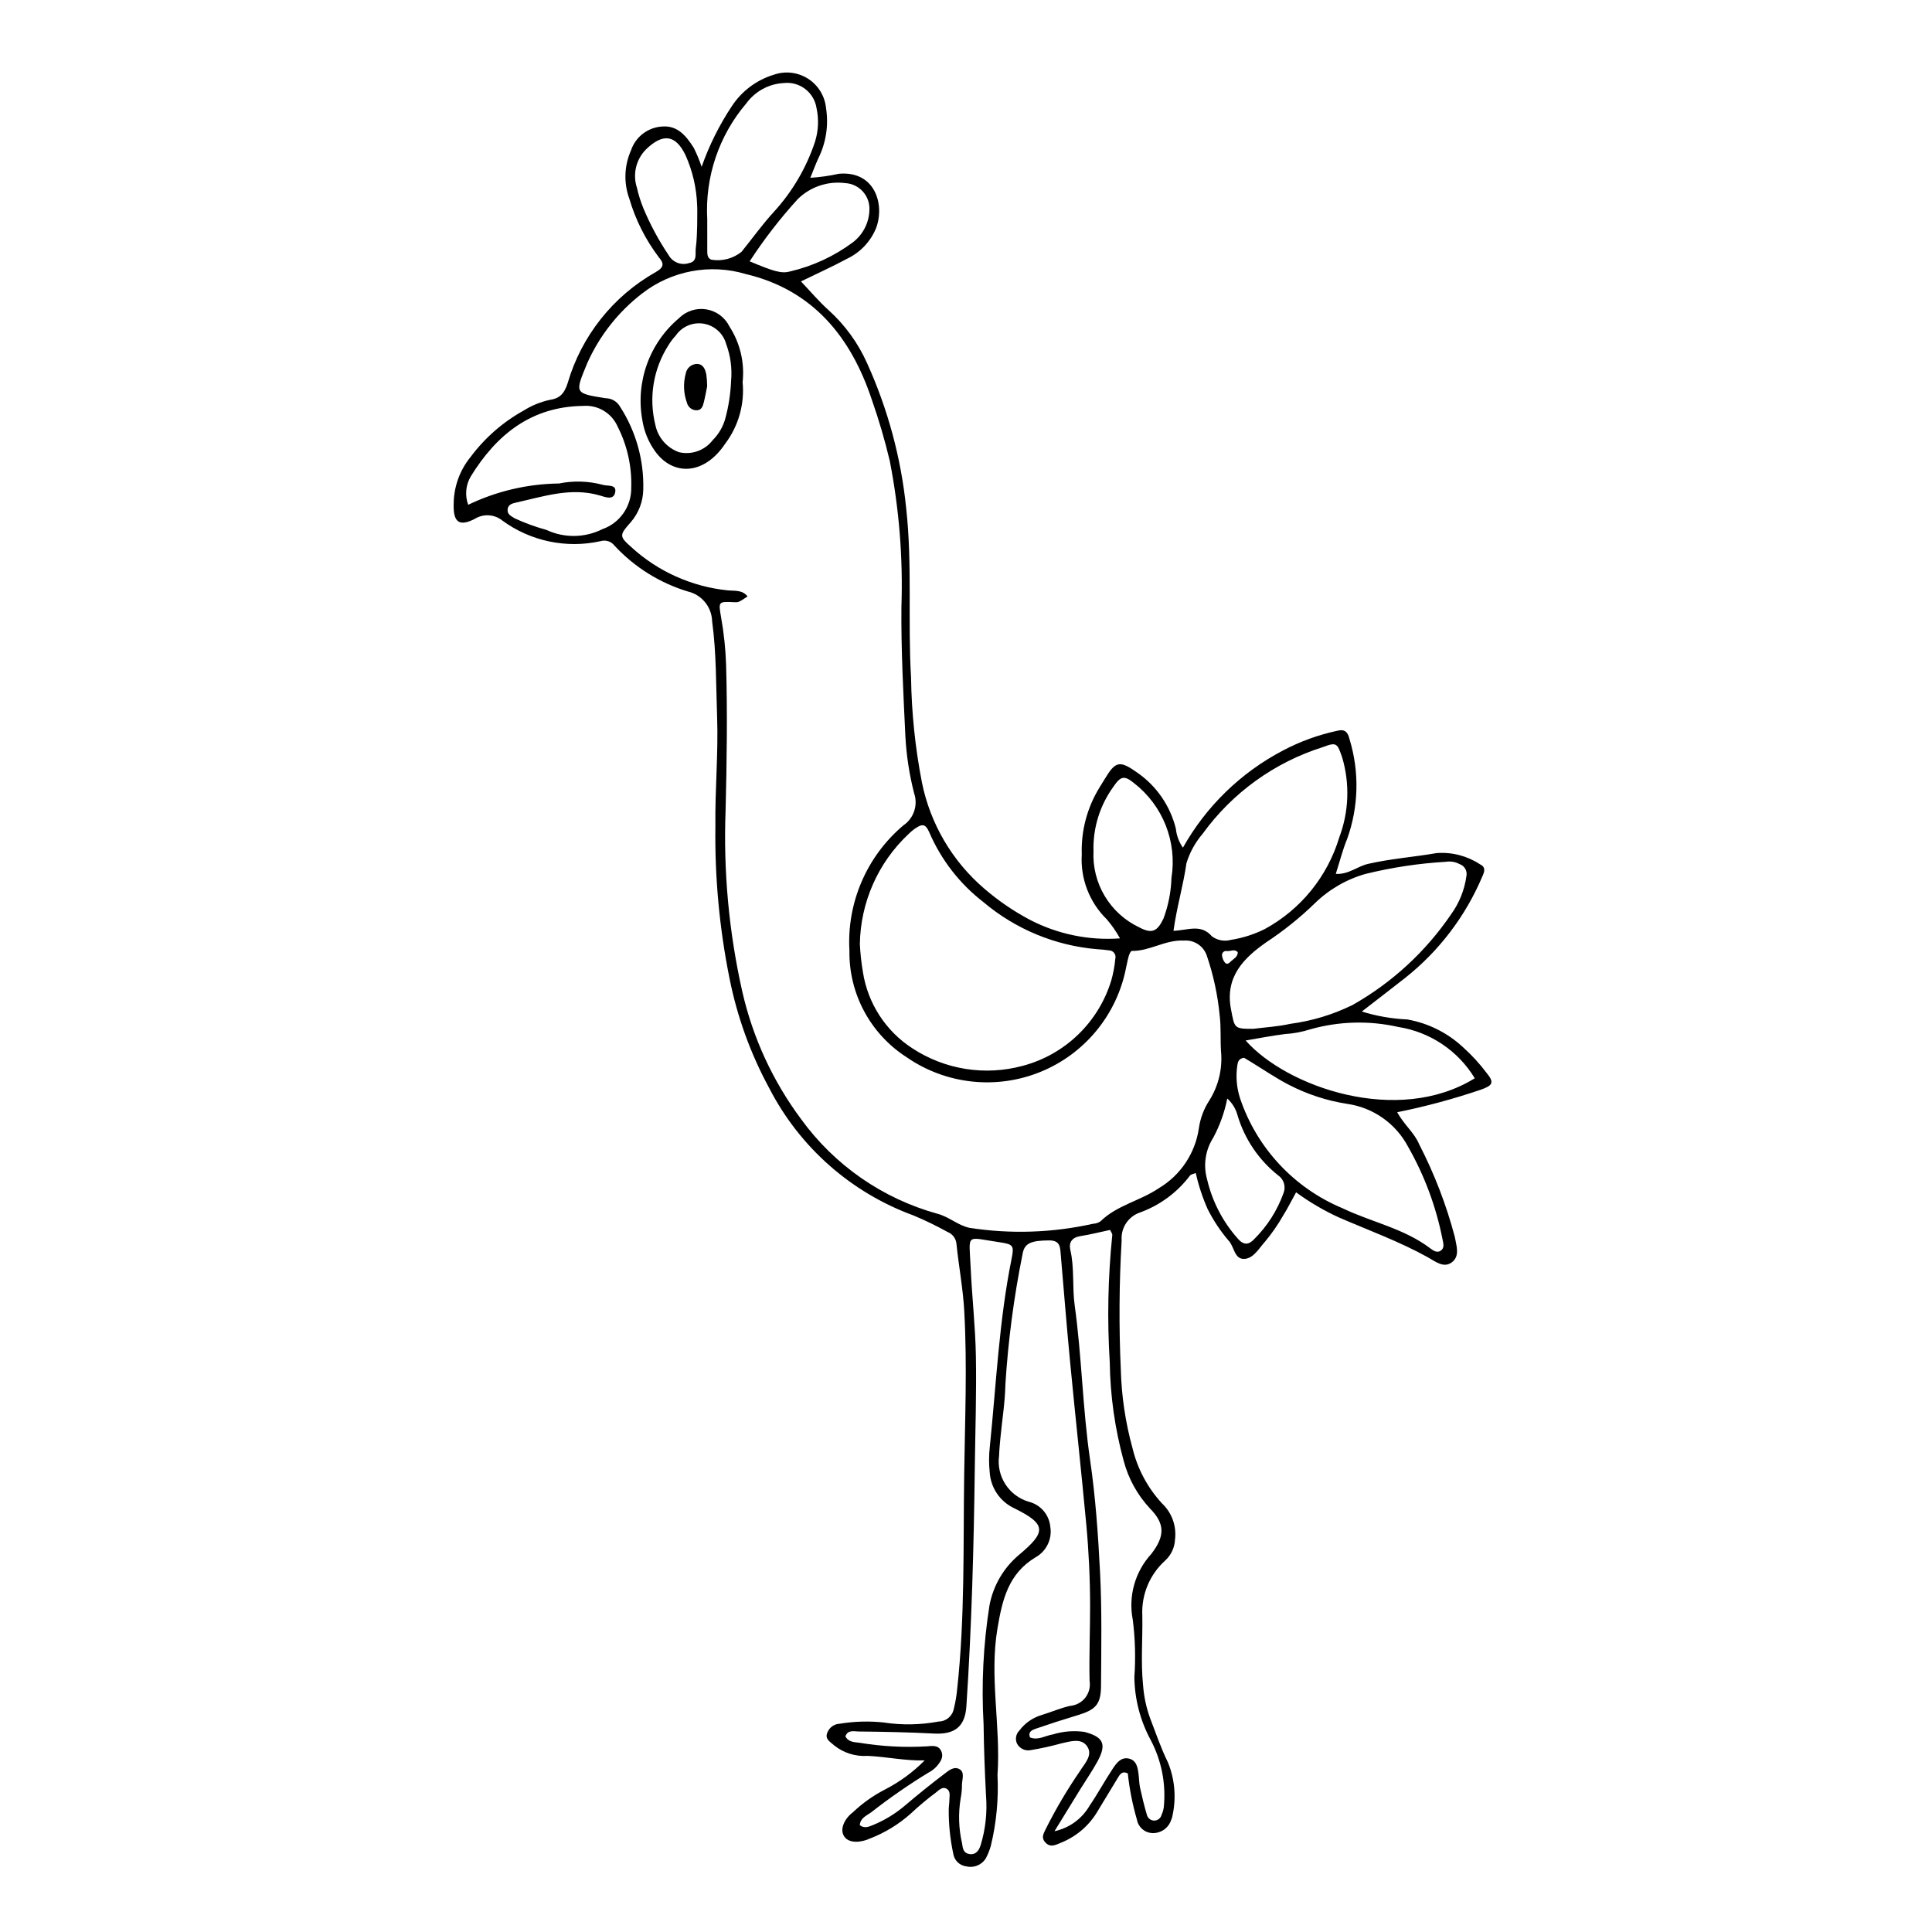 <?xml version="1.0" encoding="UTF-8"?>
<!-- Uploaded to: SVG Repo, www.svgrepo.com, Generator: SVG Repo Mixer Tools -->
<svg fill="#000000" width="800px" height="800px" version="1.1" viewBox="144 144 512 512" xmlns="http://www.w3.org/2000/svg">
 <g>
  <path d="m329.94 188.21c1.988-5.66 4.668-11.047 7.984-16.043 2.613-4.008 6.559-6.969 11.137-8.363 3.031-1.062 6.383-0.668 9.086 1.062 2.707 1.734 4.461 4.613 4.766 7.812 0.711 4.559-0.016 9.223-2.082 13.348-0.715 1.574-1.312 3.195-2.086 5.09h0.004c2.543-0.156 5.07-0.512 7.559-1.066 9.469-0.84 12.176 7.941 9.93 14.227v0.004c-1.441 3.648-4.215 6.613-7.766 8.293-3.852 2.082-7.856 3.879-12.211 6.004 2.543 2.672 4.777 5.348 7.352 7.644 4.32 3.906 7.777 8.672 10.156 13.988 5.527 12.184 9.035 25.191 10.383 38.504 1.645 14.938 0.398 29.902 1.285 44.816 0.137 9.332 1.098 18.633 2.875 27.793 2.207 10.949 8.004 20.848 16.477 28.125 3.727 3.223 7.809 6.016 12.164 8.32 7.348 3.812 15.602 5.512 23.855 4.914-0.992-1.812-2.172-3.512-3.519-5.074-4.602-4.504-7.012-10.785-6.606-17.211-0.211-6.203 1.41-12.332 4.652-17.625 0.469-0.746 0.93-1.496 1.383-2.25 2.906-4.832 3.969-5.086 8.637-1.797 5.121 3.539 8.766 8.828 10.258 14.867 0.18 1.816 0.828 3.555 1.879 5.043 6.164-10.977 15.383-19.926 26.539-25.758 4.516-2.383 9.34-4.133 14.332-5.211 2.121-0.559 2.867 0.465 3.289 2.266 2.637 8.648 2.41 17.922-0.652 26.426-1.195 2.887-1.953 5.957-3 9.23 3.383 0.207 5.719-2 8.547-2.648 6.027-1.383 12.16-1.816 18.207-2.867v0.004c4.055-0.305 8.098 0.75 11.488 2.992 1.598 0.777 1.133 1.965 0.629 3.121v-0.004c-4.457 10.594-11.523 19.887-20.535 27.012-3.691 2.898-7.418 5.75-11.441 8.871h-0.004c3.926 1.211 7.988 1.918 12.094 2.102 5.555 0.988 10.699 3.57 14.812 7.43 2.227 2.004 4.254 4.211 6.062 6.598 2.223 2.676 1.785 3.441-1.406 4.574-7.262 2.469-14.672 4.465-22.188 5.981 1.867 3.371 4.57 5.445 5.848 8.531 4.019 7.797 7.18 16.012 9.422 24.492 0.422 2.363 1.469 5.195-0.898 6.832-2.148 1.488-4.316-0.352-6.301-1.449-7.484-4.148-15.527-7.07-23.348-10.453v0.004c-4.059-1.844-7.914-4.098-11.512-6.734-1.238 2.242-2.234 4.254-3.426 6.148-1.391 2.445-3 4.762-4.801 6.922-1.613 1.77-3.047 4.492-5.543 4.574-2.656 0.086-2.609-3.359-4.164-4.898-2.164-2.543-4.012-5.34-5.512-8.32-1.359-3.07-2.41-6.266-3.141-9.539-0.598 0.246-1.238 0.305-1.508 0.656l-0.004-0.004c-3.387 4.496-8.012 7.906-13.305 9.82-3.098 1.07-5.082 4.098-4.824 7.367-0.668 11.406-0.742 22.844-0.223 34.258 0.188 7.035 1.23 14.023 3.098 20.809 1.312 5.465 4 10.5 7.809 14.633 2.621 2.461 3.906 6.027 3.457 9.594-0.098 2.106-1.016 4.09-2.559 5.523-4.133 3.699-6.375 9.066-6.106 14.605 0.121 6.152-0.43 12.297 0.199 18.465 0.219 2.981 0.84 5.914 1.852 8.723 1.531 3.926 2.859 7.957 4.731 11.719 1.805 4.414 2.242 9.273 1.254 13.941-0.082 0.523-0.234 1.031-0.453 1.512-0.75 2.059-2.746 3.394-4.938 3.297-2.027-0.078-3.723-1.562-4.074-3.559-1.168-4.004-1.977-8.105-2.418-12.254-1.547-0.738-2.098 0.293-2.637 1.172-1.754 2.844-3.445 5.731-5.199 8.574h-0.004c-2.184 3.863-5.606 6.879-9.711 8.562-1.449 0.559-2.902 1.547-4.336-0.047-1.258-1.398-0.246-2.582 0.305-3.848 2.609-5.172 5.562-10.16 8.84-14.938 1.25-2.062 3.531-4.203 2.012-6.574-1.547-2.41-4.574-1.352-6.883-0.859-2.703 0.754-5.449 1.355-8.219 1.809-1.434 0.25-2.863-0.461-3.535-1.754-0.531-1.16-0.285-2.531 0.617-3.434 1.48-1.992 3.574-3.449 5.961-4.148 2.519-0.77 4.961-1.84 7.519-2.414l-0.004 0.004c1.586-0.137 3.043-0.926 4.019-2.18 0.977-1.258 1.387-2.863 1.129-4.434-0.156-6.652 0.148-13.316 0.137-19.98-0.016-7.203-0.352-14.375-1.016-21.516-1.324-14.188-2.875-28.355-4.238-42.539-0.926-9.625-1.691-19.266-2.523-28.898-0.168-1.961-0.105-3.824-3.074-3.805-4.731 0.031-6.59 0.688-7.051 3.648l-0.004 0.004c-2.297 11.379-3.816 22.902-4.543 34.488-0.09 4.734-0.867 9.453-1.316 14.184-0.148 1.57-0.305 3.148-0.355 4.723-0.766 5.481 2.609 10.691 7.93 12.227 3.102 0.793 5.367 3.461 5.648 6.652 0.52 3.254-1.062 6.484-3.945 8.074-7.172 4.34-8.754 11.152-10.043 18.699-2.231 13.047 0.895 25.984-0.012 38.973 0.316 6.324-0.281 12.664-1.777 18.816-0.332 1.18-0.797 2.316-1.387 3.391-1.109 1.672-3.141 2.477-5.094 2.012-1.812-0.223-3.242-1.645-3.481-3.457-0.809-3.789-1.203-7.656-1.184-11.531 0.004-0.879 0.172-1.758 0.176-2.633 0.008-1.016 0.355-2.234-0.656-2.906-1.109-0.734-2.008 0.23-2.785 0.848h0.004c-2.398 1.781-4.695 3.703-6.871 5.75-3.164 2.805-6.805 5.023-10.75 6.547-2.273 1.055-5.527 1.406-6.828-0.574-1.32-2.008 0.281-4.883 2.316-6.379h-0.004c2.547-2.422 5.43-4.465 8.555-6.066 3.875-1.996 7.406-4.59 10.469-7.688-5.18 0.148-10.117-0.98-15.129-1.199-3.203 0.219-6.367-0.777-8.871-2.785-0.957-0.91-2.551-1.609-1.789-3.398l0.004-0.004c0.527-1.355 1.809-2.269 3.266-2.332 3.828-0.629 7.723-0.742 11.578-0.34 4.871 0.75 9.828 0.668 14.668-0.246 1.973-0.031 3.648-1.453 3.996-3.394 0.43-1.703 0.727-3.438 0.887-5.188 2.074-18.91 1.586-37.902 1.859-56.867 0.207-14.426 0.82-28.852 0.023-43.285-0.328-5.992-1.457-11.871-2.066-17.82-0.113-1.434-1.039-2.672-2.383-3.191-2.918-1.621-5.926-3.082-9.008-4.367-16.523-6.039-30.168-18.074-38.215-33.715-4.957-9.113-8.508-18.922-10.535-29.094-2.68-13.285-3.934-26.82-3.746-40.371-0.133-9.637 0.801-19.316 0.453-28.984-0.305-8.434-0.176-16.891-1.32-25.297-0.098-3.777-2.727-7.016-6.402-7.887-7.453-2.246-14.168-6.438-19.457-12.145-0.867-1.141-2.348-1.617-3.719-1.199-9.07 2.008-18.57 0.008-26.059-5.492-2.078-1.652-4.965-1.828-7.227-0.438-4.137 2.144-5.742 0.938-5.633-3.793h0.004c-0.004-4.582 1.574-9.02 4.465-12.57 3.781-5.082 8.602-9.293 14.145-12.355 2.082-1.309 4.375-2.246 6.777-2.777 2.703-0.387 3.91-1.617 4.84-4.508h-0.004c3.644-12.445 12-22.98 23.293-29.359 2.34-1.312 2.227-2.367 0.824-3.973l0.004-0.004c-3.504-4.641-6.141-9.875-7.781-15.453-1.535-4.176-1.379-8.789 0.438-12.855 1.215-3.617 4.523-6.125 8.336-6.316 4.047-0.297 6.336 2.59 8.266 5.621h0.004c0.824 1.637 1.527 3.328 2.106 5.07zm12.168 113.86c-2.394 1.578-2.394 1.578-3.543 1.52-4.18-0.203-4.203-0.199-3.477 3.953 0.746 4.156 1.191 8.363 1.332 12.586 0.379 12.844 0.188 25.684-0.129 38.523-0.621 16.188 0.871 32.391 4.438 48.195 2.789 12.207 8.094 23.695 15.574 33.738 8.855 12.223 21.609 21.066 36.16 25.082 3.125 0.84 5.34 3.031 8.43 3.719 10.895 1.695 22.008 1.328 32.77-1.074 0.703-0.023 1.383-0.246 1.965-0.637 4.356-4.285 10.48-5.406 15.441-8.77 5.773-3.422 9.688-9.277 10.645-15.918 0.375-2.625 1.32-5.133 2.769-7.356 2.453-3.898 3.539-8.504 3.094-13.086-0.203-3.156 0.039-6.359-0.355-9.484-0.52-5.402-1.668-10.719-3.426-15.852-0.879-2.555-3.383-4.18-6.074-3.945-4.894-0.262-8.996 2.82-13.777 2.738-0.262-0.004-0.641 0.781-0.785 1.258-0.305 1.008-0.473 2.055-0.723 3.082l0.004-0.004c-2.379 12.477-10.906 22.906-22.664 27.707-11.758 4.805-25.148 3.332-35.582-3.914-9.555-6.16-15.258-16.809-15.09-28.176-0.727-12.703 4.57-25.008 14.293-33.219 2.762-1.867 3.93-5.352 2.856-8.504-1.27-4.941-2.047-9.996-2.32-15.09-0.539-11.406-1.152-22.805-1.051-34.254 0.441-13.004-0.598-26.016-3.094-38.785-1.301-5.461-2.883-10.855-4.742-16.156-5.551-16.711-15.691-29.121-33.387-33.312l-0.004-0.004c-9.477-2.828-19.734-0.898-27.535 5.18-6.293 4.856-11.277 11.203-14.508 18.465-3.273 7.973-3.477 7.938 4.898 9.262v-0.004c1.57 0.016 3.016 0.863 3.801 2.227 4.223 6.539 6.371 14.199 6.16 21.98-0.055 3.18-1.223 6.238-3.305 8.641-3.074 3.441-3.062 3.769 0.129 6.606 7.055 6.465 16.008 10.484 25.527 11.461 1.848 0.191 3.902-0.191 5.285 1.621zm29.762 92.09v-0.004c0.121 2.484 0.391 4.961 0.805 7.41 1.277 8.305 6.039 15.668 13.09 20.234 8.629 5.668 19.273 7.363 29.238 4.664 11.246-2.965 20.148-11.555 23.512-22.688 0.523-1.859 0.879-3.766 1.051-5.688 0.145-0.52 0.043-1.074-0.277-1.508-0.316-0.438-0.816-0.699-1.355-0.719-1.043-0.148-2.094-0.25-3.148-0.309h0.004c-11.113-0.926-21.66-5.293-30.18-12.488-6.262-4.836-11.191-11.184-14.324-18.453-1.008-2.312-1.84-2.426-4.027-0.867h-0.004c-0.559 0.426-1.09 0.887-1.586 1.383-8.004 7.555-12.617 18.023-12.797 29.027zm51.582 235.13c3.922-0.84 7.305-3.301 9.312-6.777 2.172-3.195 4.012-6.613 6.152-9.832 0.953-1.43 2.141-3.082 4.188-2.652 2.074 0.434 2.398 2.344 2.625 4.133 0.156 1.223 0.148 2.477 0.41 3.672 0.523 2.402 1.117 4.797 1.809 7.156 0.238 0.887 1.047 1.5 1.969 1.484 0.918-0.016 1.711-0.652 1.922-1.547 0.289-0.633 0.484-1.309 0.578-2 0.625-6.156-0.59-12.363-3.484-17.832-2.758-5.109-4.234-10.809-4.312-16.617 0.355-5.066 0.219-10.16-0.418-15.203-1.234-6.269 0.586-12.754 4.906-17.465 3.602-4.688 3.684-7.961-0.324-12.012v-0.004c-3.356-3.59-5.766-7.961-7.012-12.719-2.316-8.488-3.551-17.238-3.672-26.035-0.703-11.238-0.48-22.512 0.664-33.711 0.055-0.41-0.363-0.883-0.586-1.383-2.684 0.57-5.234 1.23-7.828 1.633-2.25 0.348-3.168 1.664-2.703 3.656 1.125 4.856 0.48 9.824 1.156 14.695 1.891 13.574 2.09 27.312 4.074 40.891 1.449 9.906 2.144 19.902 2.652 29.918 0.508 10.031 0.32 20.055 0.254 30.074-0.035 4.957-1.492 6.324-6.305 7.769-3.699 1.113-7.375 2.297-11.031 3.559-0.906 0.312-2.059 0.797-1.484 2.297 2.172 0.871 4.074-0.5 6.106-0.809l-0.004-0.004c2.688-0.816 5.519-1.039 8.301-0.656 5.027 1.328 6.016 3.199 3.449 7.887-1.348 2.465-2.961 4.781-4.441 7.176-2.164 3.504-4.312 7.019-6.922 11.258zm52.777-212.65c3.086-0.398 6.449-0.578 9.691-1.309h-0.004c5.754-0.758 11.344-2.449 16.547-5.008 10.438-5.906 19.375-14.141 26.117-24.059 2.152-2.984 3.539-6.453 4.035-10.098 0.285-1.371-0.5-2.734-1.824-3.176-1.098-0.59-2.359-0.805-3.59-0.609-7.191 0.422-14.328 1.5-21.32 3.215-5.098 1.449-9.75 4.156-13.527 7.871-3.91 3.785-8.164 7.199-12.707 10.195-5.945 4.144-11.102 9.168-9.414 17.836 0.965 4.965 0.715 5.203 5.996 5.141zm-21.242-25.965c3.875-0.141 7.258-1.918 10.195 1.473 1.441 1.066 3.297 1.406 5.023 0.926 3.121-0.488 6.144-1.453 8.973-2.863 9.531-5.184 16.629-13.926 19.75-24.32 2.555-6.793 2.82-14.238 0.754-21.195-1.293-3.711-1.441-4.109-5.102-2.707-12.824 4.039-24.008 12.105-31.887 23-1.941 2.266-3.398 4.91-4.273 7.766-0.828 5.875-2.555 11.562-3.434 17.922zm-83.133 237.01c1.188 0.938 2.363 0.441 3.477-0.02h0.004c3.094-1.27 5.969-3.023 8.516-5.195 3.344-2.848 6.766-5.602 10.266-8.262 1.203-0.914 2.699-2.289 4.254-1.301 1.293 0.824 0.625 2.582 0.559 3.953 0.012 1.234-0.102 2.465-0.336 3.676-0.672 3.996-0.543 8.09 0.375 12.039 0.168 1.25 0.348 2.527 1.91 2.762 1.785 0.27 2.551-0.973 3.008-2.356v-0.004c1.285-4.223 1.766-8.648 1.422-13.051-0.328-6.316-0.574-12.629-0.648-18.957-0.609-10.535-0.086-21.105 1.562-31.527 0.984-5.238 3.754-9.977 7.84-13.402 7.289-6.086 7.277-8.117-1.273-12.332-3.742-1.746-6.238-5.391-6.504-9.512-0.242-2.277-0.234-4.574 0.031-6.848 1.699-16.605 2.445-33.32 5.762-49.742 0.711-3.527 0.457-3.863-3.227-4.402-9.078-1.328-8.039-2.492-7.629 6.535 0.359 7.894 1.254 15.77 1.398 23.664 0.18 9.836-0.164 19.684-0.289 29.527-0.266 21.105-0.836 42.199-2.231 63.262-0.359 5.438-3.144 7.512-8.609 7.219-6.656-0.355-13.324-0.477-19.992-0.547-1.168-0.012-2.871-0.516-3.457 1.305 0.859 1.566 2.324 1.488 3.719 1.68 5.906 0.977 11.898 1.297 17.875 0.953 1.379-0.117 2.984-0.391 3.754 1.16 0.836 1.684-0.219 3.059-1.266 4.254v0.004c-0.609 0.633-1.316 1.16-2.102 1.562-5.254 3.207-10.316 6.715-15.16 10.512-1.211 0.879-2.879 1.488-3.008 3.391zm101.83-203.37c-1.461 0.219-1.645 1.129-1.773 1.969-0.453 2.961-0.199 5.984 0.734 8.828 4.441 13.16 14.34 23.762 27.16 29.098 7.707 3.695 16.348 5.348 23.309 10.676 0.855 0.656 1.898 1.254 2.852 0.441 0.902-0.77 0.5-1.918 0.305-2.961-1.699-8.59-4.773-16.844-9.105-24.449-3.254-6.184-9.281-10.422-16.203-11.387-5.375-0.84-10.582-2.547-15.414-5.051-3.414-1.762-6.606-3.961-9.895-5.965-0.734-0.445-1.469-0.895-1.969-1.199zm-205.61-146.54c7.516-3.613 15.727-5.539 24.062-5.644 3.809-0.777 7.75-0.664 11.512 0.328 1.246 0.465 3.914-0.262 3.356 2.133-0.477 2.051-2.648 1.117-4.066 0.707-7.691-2.231-14.945 0.301-22.289 1.914-1.055 0.23-2.09 0.605-2.137 1.93-0.043 1.289 1.051 1.66 1.918 2.242 2.715 1.242 5.519 2.266 8.395 3.055 4.707 2.199 10.16 2.121 14.809-0.203 4.641-1.629 7.719-6.047 7.648-10.965 0.188-5.629-1.055-11.215-3.609-16.234-1.578-3.594-5.262-5.789-9.172-5.465-13.75 0.184-22.941 7.629-29.77 18.723h0.004c-1.328 2.269-1.57 5.012-0.66 7.481zm63.355-75.602c0 2.816-0.008 5.633 0.004 8.449 0.004 0.883 0.066 1.75 1.051 2.195h0.004c2.852 0.492 5.781-0.27 8.031-2.09 2.867-3.551 5.531-7.293 8.617-10.641 4.875-5.344 8.57-11.652 10.848-18.516 0.898-2.875 1.043-5.93 0.414-8.875-0.629-4.227-4.504-7.188-8.746-6.684-3.934 0.223-7.555 2.199-9.871 5.383-7.285 8.543-10.992 19.566-10.352 30.777zm142.68 217.57c10.879 12.316 40.262 22.645 60.715 10.012h0.004c-4.422-7.305-11.84-12.281-20.273-13.598-7.711-1.746-15.734-1.527-23.336 0.633-2.176 0.691-4.43 1.113-6.707 1.25-3.406 0.414-6.781 1.098-10.402 1.703zm-40.324-50.188 0.004 0.004c-0.203 4.172 0.832 8.316 2.977 11.902 2.144 3.59 5.301 6.465 9.074 8.262 3.41 1.816 4.82 1.203 6.504-2.312h-0.004c1.289-3.445 2-7.078 2.109-10.754 0.754-4.691 0.23-9.504-1.516-13.926-1.75-4.418-4.652-8.289-8.41-11.199-2.555-2.078-3.523-1.91-5.473 0.98h-0.004c-3.582 4.945-5.434 10.938-5.258 17.047zm-91.117-156.3c6.344 2.66 8.422 3.316 10.691 2.68v0.004c6.019-1.398 11.688-4.023 16.648-7.711 2.707-2.059 4.324-5.238 4.398-8.637 0.156-3.703-2.684-6.844-6.383-7.062-4.625-0.602-9.27 0.961-12.602 4.231-4.688 5.144-8.953 10.66-12.754 16.496zm126.57 221.86h0.004c-0.719 3.625-1.969 7.125-3.715 10.383-2.109 3.289-2.699 7.328-1.625 11.082 1.359 5.824 4.156 11.211 8.137 15.672 1.66 1.934 3.019 1.523 4.32 0.152v-0.004c3.5-3.461 6.172-7.672 7.82-12.312 0.633-1.691 0.027-3.602-1.473-4.617-5.109-4.059-8.852-9.586-10.727-15.836-0.453-1.742-1.402-3.312-2.738-4.519zm-140.48-231.34c0-2.625 0.07-4.031-0.012-5.426-0.164-4.559-1.203-9.039-3.066-13.199-2.672-5.598-6.117-5.812-10.496-1.547-2.629 2.652-3.555 6.547-2.406 10.102 0.422 1.875 1 3.715 1.73 5.496 1.82 4.356 4.066 8.523 6.703 12.441 1.074 1.887 3.328 2.758 5.391 2.078 2.293-0.445 1.59-2.461 1.777-3.836 0.332-2.418 0.316-4.887 0.379-6.109zm143.26 192.58c-0.844-0.977-1.918-0.195-2.867-0.316v0.004c-0.344-0.078-0.703 0.02-0.961 0.258-0.262 0.238-0.387 0.59-0.336 0.941 0.074 0.664 0.332 1.297 0.742 1.828 0.625 0.754 1.223 0.066 1.668-0.355 0.707-0.668 1.758-1.109 1.754-2.359z"/>
  <path d="m340.8 245.27c0.555 5.797-1.078 11.594-4.574 16.254-5.644 8.508-13.934 8.637-18.652 2.019h0.004c-1.746-2.441-2.894-5.258-3.352-8.223-0.902-4.961-0.48-10.074 1.227-14.816 1.711-4.746 4.644-8.953 8.504-12.195 1.906-1.902 4.609-2.766 7.262-2.32 2.652 0.445 4.93 2.144 6.109 4.562 2.812 4.363 4.039 9.559 3.473 14.719zm-3.055-0.301c0.305-3.324-0.137-6.668-1.301-9.797-0.77-2.809-3.106-4.918-5.981-5.394s-5.766 0.766-7.402 3.176c-0.719 0.766-1.355 1.602-1.898 2.504-4.027 6.258-5.289 13.902-3.492 21.125 0.676 3.344 3.051 6.09 6.258 7.25 3.344 0.789 6.84-0.453 8.934-3.18 1.621-1.617 2.789-3.633 3.379-5.844 0.859-3.215 1.363-6.516 1.504-9.84z"/>
  <path d="m331.41 246.34c-0.219 1.066-0.484 2.606-0.855 4.117-0.246 1-0.516 2.156-1.789 2.273-1.277 0.082-2.426-0.77-2.727-2.016-0.895-2.469-1.008-5.156-0.316-7.695 0.238-1.438 1.449-2.512 2.906-2.574 1.723-0.008 2.266 1.398 2.555 2.809v-0.004c0.137 1.027 0.211 2.059 0.227 3.09z"/>
 </g>
</svg>